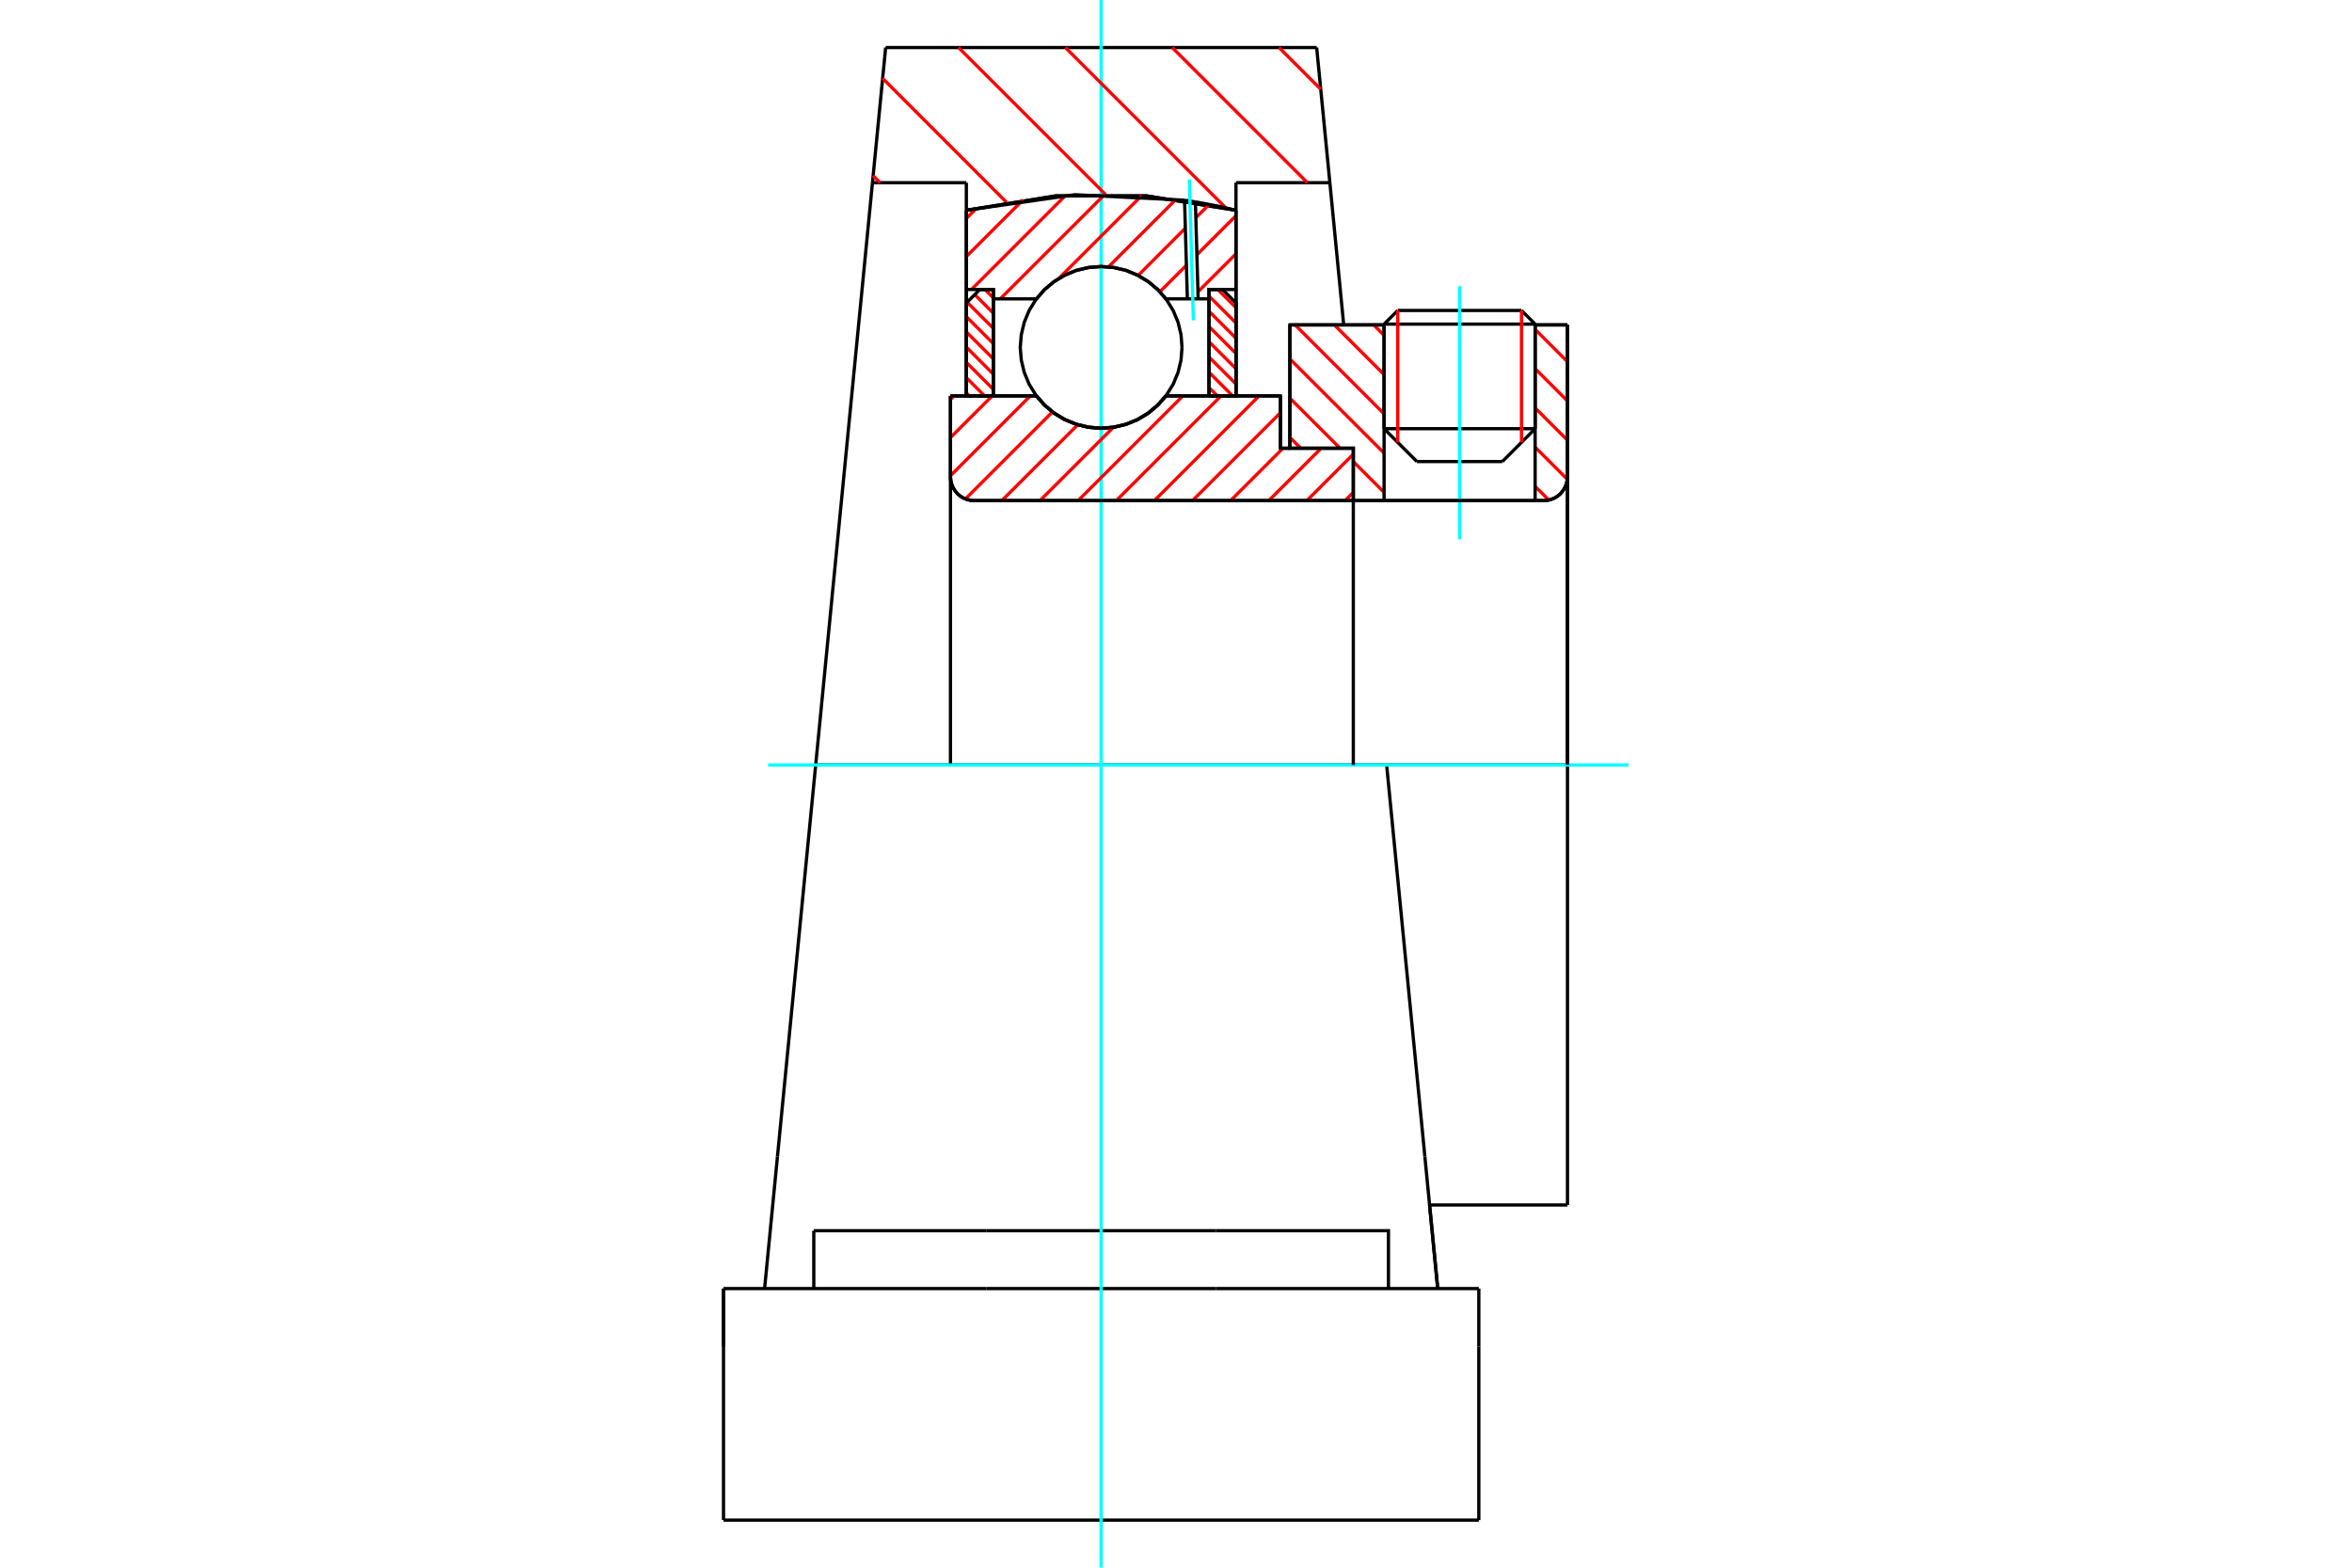 <?xml version="1.0" standalone="no"?>
<!DOCTYPE svg PUBLIC "-//W3C//DTD SVG 1.1//EN"
	"http://www.w3.org/Graphics/SVG/1.1/DTD/svg11.dtd">
<svg xmlns="http://www.w3.org/2000/svg" height="100%" width="100%" viewBox="0 0 36000 24000">
	<rect x="-1800" y="-1200" width="39600" height="26400" style="fill:#FFF"/>
	<g style="fill:none; fill-rule:evenodd" transform="matrix(1 0 0 1 0 0)">
		<g style="fill:none; stroke:#000; stroke-width:50; shape-rendering:geometricPrecision">
			<line x1="19598" y1="6862" x2="19743" y2="6862"/>
			<line x1="19598" y1="6061" x2="19598" y2="6862"/>
			<line x1="14548" y1="6061" x2="15864" y2="6061"/>
			<line x1="17845" y1="6061" x2="19598" y2="6061"/>
			<polyline points="15864,6061 15990,6204 16137,6327 16301,6425 16478,6497 16664,6541 16854,6556 17045,6541 17231,6497 17408,6425 17572,6327 17719,6204 17845,6061"/>
			<polyline points="14548,7300 14553,7357 14566,7412 14588,7465 14618,7514 14655,7558 14698,7595 14747,7625 14800,7646 14856,7660 14913,7664"/>
			<line x1="14548" y1="7300" x2="14548" y2="11711"/>
			<line x1="14548" y1="7300" x2="14548" y2="6061"/>
			<line x1="23497" y1="6563" x2="23497" y2="4974"/>
			<line x1="22995" y1="7066" x2="23497" y2="6563"/>
			<line x1="21185" y1="6563" x2="21687" y2="7066"/>
			<line x1="21185" y1="4974" x2="21185" y2="6563"/>
			<line x1="21185" y1="4974" x2="19743" y2="4974"/>
			<line x1="19743" y1="6862" x2="19743" y2="4974"/>
			<line x1="23627" y1="7664" x2="14913" y2="7664"/>
			<polyline points="23627,7664 23684,7660 23740,7646 23793,7625 23842,7595 23885,7558 23922,7514 23952,7465 23974,7412 23987,7357 23992,7300"/>
			<line x1="23992" y1="4974" x2="23992" y2="7300"/>
			<line x1="23992" y1="4974" x2="23497" y2="4974"/>
			<polyline points="23992,18447 23992,11711 21224,11711"/>
			<line x1="23992" y1="7300" x2="23992" y2="11711"/>
			<line x1="21185" y1="6563" x2="23497" y2="6563"/>
			<line x1="23497" y1="4962" x2="21185" y2="4962"/>
			<line x1="21394" y1="4753" x2="23288" y2="4753"/>
			<line x1="22995" y1="7066" x2="21687" y2="7066"/>
			<line x1="21881" y1="18447" x2="23992" y2="18447"/>
			<line x1="21185" y1="4962" x2="21185" y2="4974"/>
			<line x1="23497" y1="4974" x2="23497" y2="4962"/>
			<line x1="21394" y1="4753" x2="21185" y2="4962"/>
			<line x1="23497" y1="4962" x2="23288" y2="4753"/>
			<line x1="21224" y1="11711" x2="12485" y2="11711"/>
			<line x1="20355" y1="2797" x2="18918" y2="2797"/>
			<line x1="20153" y1="728" x2="20355" y2="2797"/>
			<line x1="13556" y1="728" x2="20153" y2="728"/>
			<line x1="13354" y1="2797" x2="13556" y2="728"/>
			<line x1="14791" y1="2797" x2="13354" y2="2797"/>
			<line x1="14791" y1="3219" x2="14791" y2="2797"/>
			<polyline points="18918,3219 17548,2999 16161,2999 14791,3219"/>
			<line x1="18918" y1="2797" x2="18918" y2="3219"/>
			<line x1="14791" y1="6061" x2="14791" y2="3219"/>
			<line x1="12485" y1="11711" x2="13354" y2="2797"/>
			<line x1="18918" y1="3219" x2="18918" y2="6061"/>
			<line x1="11074" y1="23272" x2="22635" y2="23272"/>
			<line x1="12456" y1="19727" x2="12456" y2="18841"/>
			<line x1="15095" y1="18841" x2="12456" y2="18841"/>
			<line x1="15095" y1="19727" x2="18614" y2="19727"/>
			<line x1="18614" y1="18841" x2="15095" y2="18841"/>
			<polyline points="21252,19727 21252,18841 18614,18841"/>
			<line x1="22006" y1="19727" x2="21809" y2="17704"/>
			<line x1="11900" y1="17704" x2="11703" y2="19727"/>
			<line x1="18614" y1="19727" x2="22635" y2="19727"/>
			<line x1="21881" y1="18447" x2="22006" y2="19727"/>
			<line x1="20355" y1="2797" x2="20567" y2="4974"/>
			<line x1="11074" y1="19727" x2="11074" y2="20613"/>
			<line x1="12485" y1="11711" x2="11900" y2="17704"/>
			<line x1="22635" y1="20613" x2="22635" y2="19727"/>
			<line x1="22635" y1="23272" x2="22635" y2="20613"/>
			<polyline points="11074,23272 11074,20613 11074,19727"/>
			<line x1="21809" y1="17704" x2="21224" y2="11711"/>
			<line x1="11074" y1="19727" x2="15095" y2="19727"/>
		</g>
		<g style="fill:none; stroke:#0FF; stroke-width:50; shape-rendering:geometricPrecision">
			<line x1="22341" y1="8256" x2="22341" y2="4382"/>
			<line x1="16854" y1="24000" x2="16854" y2="0"/>
			<line x1="11757" y1="11711" x2="24926" y2="11711"/>
		</g>
		<g style="fill:none; stroke:#F00; stroke-width:50; shape-rendering:geometricPrecision">
			<line x1="19577" y1="728" x2="20215" y2="1366"/>
			<line x1="17942" y1="728" x2="20011" y2="2797"/>
			<line x1="16307" y1="728" x2="18766" y2="3187"/>
			<line x1="14672" y1="728" x2="16920" y2="2976"/>
			<line x1="13510" y1="1200" x2="15406" y2="3097"/>
			<line x1="13364" y1="2690" x2="13471" y2="2797"/>
		</g>
		<g style="fill:none; stroke:#000; stroke-width:50; shape-rendering:geometricPrecision">
			<polyline points="18918,3219 17548,2999 16161,2999 14791,3219"/>
		</g>
		<g style="fill:none; stroke:#F00; stroke-width:50; shape-rendering:geometricPrecision">
			<line x1="23288" y1="4753" x2="23288" y2="6772"/>
			<line x1="21394" y1="6772" x2="21394" y2="4753"/>
			<line x1="14791" y1="6015" x2="14836" y2="6061"/>
			<line x1="14791" y1="5782" x2="15070" y2="6061"/>
			<line x1="14791" y1="5548" x2="15204" y2="5961"/>
			<line x1="14791" y1="5315" x2="15204" y2="5728"/>
			<line x1="14791" y1="5081" x2="15204" y2="5494"/>
			<line x1="14791" y1="4848" x2="15204" y2="5261"/>
			<line x1="14803" y1="4627" x2="15204" y2="5027"/>
			<line x1="14920" y1="4510" x2="15204" y2="4794"/>
			<line x1="15076" y1="4432" x2="15204" y2="4560"/>
		</g>
		<g style="fill:none; stroke:#000; stroke-width:50; shape-rendering:geometricPrecision">
			<polyline points="15204,6061 15204,4432 14997,4432 14791,4639 14791,6061 15204,6061"/>
		</g>
		<g style="fill:none; stroke:#F00; stroke-width:50; shape-rendering:geometricPrecision">
			<line x1="18639" y1="4432" x2="18918" y2="4711"/>
			<line x1="18505" y1="4532" x2="18918" y2="4945"/>
			<line x1="18505" y1="4765" x2="18918" y2="5178"/>
			<line x1="18505" y1="4999" x2="18918" y2="5412"/>
			<line x1="18505" y1="5232" x2="18918" y2="5645"/>
			<line x1="18505" y1="5466" x2="18918" y2="5879"/>
			<line x1="18505" y1="5699" x2="18867" y2="6061"/>
			<line x1="18505" y1="5933" x2="18633" y2="6061"/>
		</g>
		<g style="fill:none; stroke:#000; stroke-width:50; shape-rendering:geometricPrecision">
			<polyline points="18505,6061 18505,4432 18712,4432 18918,4639 18918,6061 18505,6061"/>
			<polyline points="18092,5318 18077,5124 18032,4935 17958,4756 17856,4590 17730,4442 17582,4316 17416,4215 17237,4140 17048,4095 16854,4080 16661,4095 16472,4140 16292,4215 16127,4316 15979,4442 15853,4590 15751,4756 15677,4935 15632,5124 15616,5318 15632,5512 15677,5700 15751,5880 15853,6046 15979,6193 16127,6320 16292,6421 16472,6495 16661,6541 16854,6556 17048,6541 17237,6495 17416,6421 17582,6320 17730,6193 17856,6046 17958,5880 18032,5700 18077,5512 18092,5318"/>
		</g>
		<g style="fill:none; stroke:#F00; stroke-width:50; shape-rendering:geometricPrecision">
			<line x1="23497" y1="5043" x2="23992" y2="5538"/>
			<line x1="23497" y1="5644" x2="23992" y2="6139"/>
			<line x1="23497" y1="6245" x2="23992" y2="6740"/>
			<line x1="23497" y1="6846" x2="23990" y2="7338"/>
			<line x1="21025" y1="4974" x2="21185" y2="5134"/>
			<line x1="23497" y1="7447" x2="23706" y2="7655"/>
			<line x1="20424" y1="4974" x2="21185" y2="5735"/>
			<line x1="19823" y1="4974" x2="21185" y2="6336"/>
			<line x1="19743" y1="5495" x2="21185" y2="6937"/>
			<line x1="19743" y1="6096" x2="20510" y2="6862"/>
			<line x1="20714" y1="7067" x2="21185" y2="7538"/>
			<line x1="19743" y1="6697" x2="19909" y2="6862"/>
		</g>
		<g style="fill:none; stroke:#000; stroke-width:50; shape-rendering:geometricPrecision">
			<line x1="23992" y1="11711" x2="23992" y2="4974"/>
			<polyline points="23627,7664 23684,7660 23740,7646 23793,7625 23842,7595 23885,7558 23922,7514 23952,7465 23974,7412 23987,7357 23992,7300"/>
			<polyline points="23627,7664 23497,7664 23497,4974"/>
			<polyline points="23497,7664 21185,7664 21185,4974"/>
			<polyline points="21185,7664 20714,7664 20714,11711"/>
			<polyline points="20714,7664 20714,6862 19743,6862 19743,4974 21185,4974"/>
			<line x1="23497" y1="4974" x2="23992" y2="4974"/>
		</g>
		<g style="fill:none; stroke:#F00; stroke-width:50; shape-rendering:geometricPrecision">
			<line x1="18918" y1="3886" x2="18336" y2="4467"/>
			<line x1="18918" y1="3302" x2="18320" y2="3900"/>
			<line x1="18159" y1="4061" x2="17753" y2="4467"/>
			<line x1="18505" y1="3132" x2="18304" y2="3333"/>
			<line x1="18143" y1="3493" x2="17420" y2="4217"/>
			<line x1="18002" y1="3050" x2="16967" y2="4085"/>
			<line x1="17473" y1="2996" x2="16204" y2="4265"/>
			<line x1="16911" y1="2975" x2="15310" y2="4575"/>
			<line x1="16309" y1="2992" x2="14869" y2="4432"/>
			<line x1="15660" y1="3058" x2="14791" y2="3927"/>
			<line x1="14951" y1="3184" x2="14791" y2="3344"/>
		</g>
		<g style="fill:none; stroke:#000; stroke-width:50; shape-rendering:geometricPrecision">
			<polyline points="14791,6061 14791,4432 14791,3219"/>
			<polyline points="18131,3065 16453,2981 14791,3219"/>
			<polyline points="18297,3091 18214,3078 18131,3065"/>
			<polyline points="18918,3219 18608,3149 18297,3091"/>
			<polyline points="18918,3219 18918,4432 18505,4432 18505,4575 18505,6061"/>
			<polyline points="18505,4575 18339,4575 18174,4575 17845,4575 17719,4431 17572,4309 17408,4210 17231,4138 17045,4095 16854,4080 16664,4095 16478,4138 16301,4210 16137,4309 15990,4431 15864,4575 15204,4575 15204,6061"/>
			<polyline points="15204,4575 15204,4432 14791,4432"/>
			<line x1="18918" y1="4432" x2="18918" y2="6061"/>
		</g>
		<g style="fill:none; stroke:#0FF; stroke-width:50; shape-rendering:geometricPrecision">
			<line x1="18266" y1="4904" x2="18204" y2="2748"/>
		</g>
		<g style="fill:none; stroke:#000; stroke-width:50; shape-rendering:geometricPrecision">
			<line x1="18174" y1="4575" x2="18131" y2="3065"/>
			<line x1="18339" y1="4575" x2="18297" y2="3091"/>
		</g>
		<g style="fill:none; stroke:#F00; stroke-width:50; shape-rendering:geometricPrecision">
			<line x1="20714" y1="7537" x2="20587" y2="7664"/>
			<line x1="20714" y1="6953" x2="20003" y2="7664"/>
			<line x1="20222" y1="6862" x2="19420" y2="7664"/>
			<line x1="19638" y1="6862" x2="18836" y2="7664"/>
			<line x1="19598" y1="6319" x2="18252" y2="7664"/>
			<line x1="19272" y1="6061" x2="17669" y2="7664"/>
			<line x1="18689" y1="6061" x2="17085" y2="7664"/>
			<line x1="18105" y1="6061" x2="16502" y2="7664"/>
			<line x1="17041" y1="6542" x2="15918" y2="7664"/>
			<line x1="16496" y1="6503" x2="15334" y2="7664"/>
			<line x1="16109" y1="6306" x2="14777" y2="7638"/>
			<line x1="15770" y1="6061" x2="14548" y2="7283"/>
			<line x1="15187" y1="6061" x2="14548" y2="6699"/>
			<line x1="14603" y1="6061" x2="14548" y2="6116"/>
		</g>
		<g style="fill:none; stroke:#000; stroke-width:50; shape-rendering:geometricPrecision">
			<polyline points="14548,6061 14548,7300 14553,7357 14566,7412 14588,7465 14618,7514 14655,7558 14698,7595 14747,7625 14800,7646 14856,7660 14913,7664 20714,7664 20714,6862 19598,6862 19598,6061 17845,6061"/>
			<polyline points="15864,6061 15990,6204 16137,6327 16301,6425 16478,6497 16664,6541 16854,6556 17045,6541 17231,6497 17408,6425 17572,6327 17719,6204 17845,6061"/>
			<polyline points="15864,6061 14961,6061 14548,6061"/>
		</g>
	</g>
</svg>

